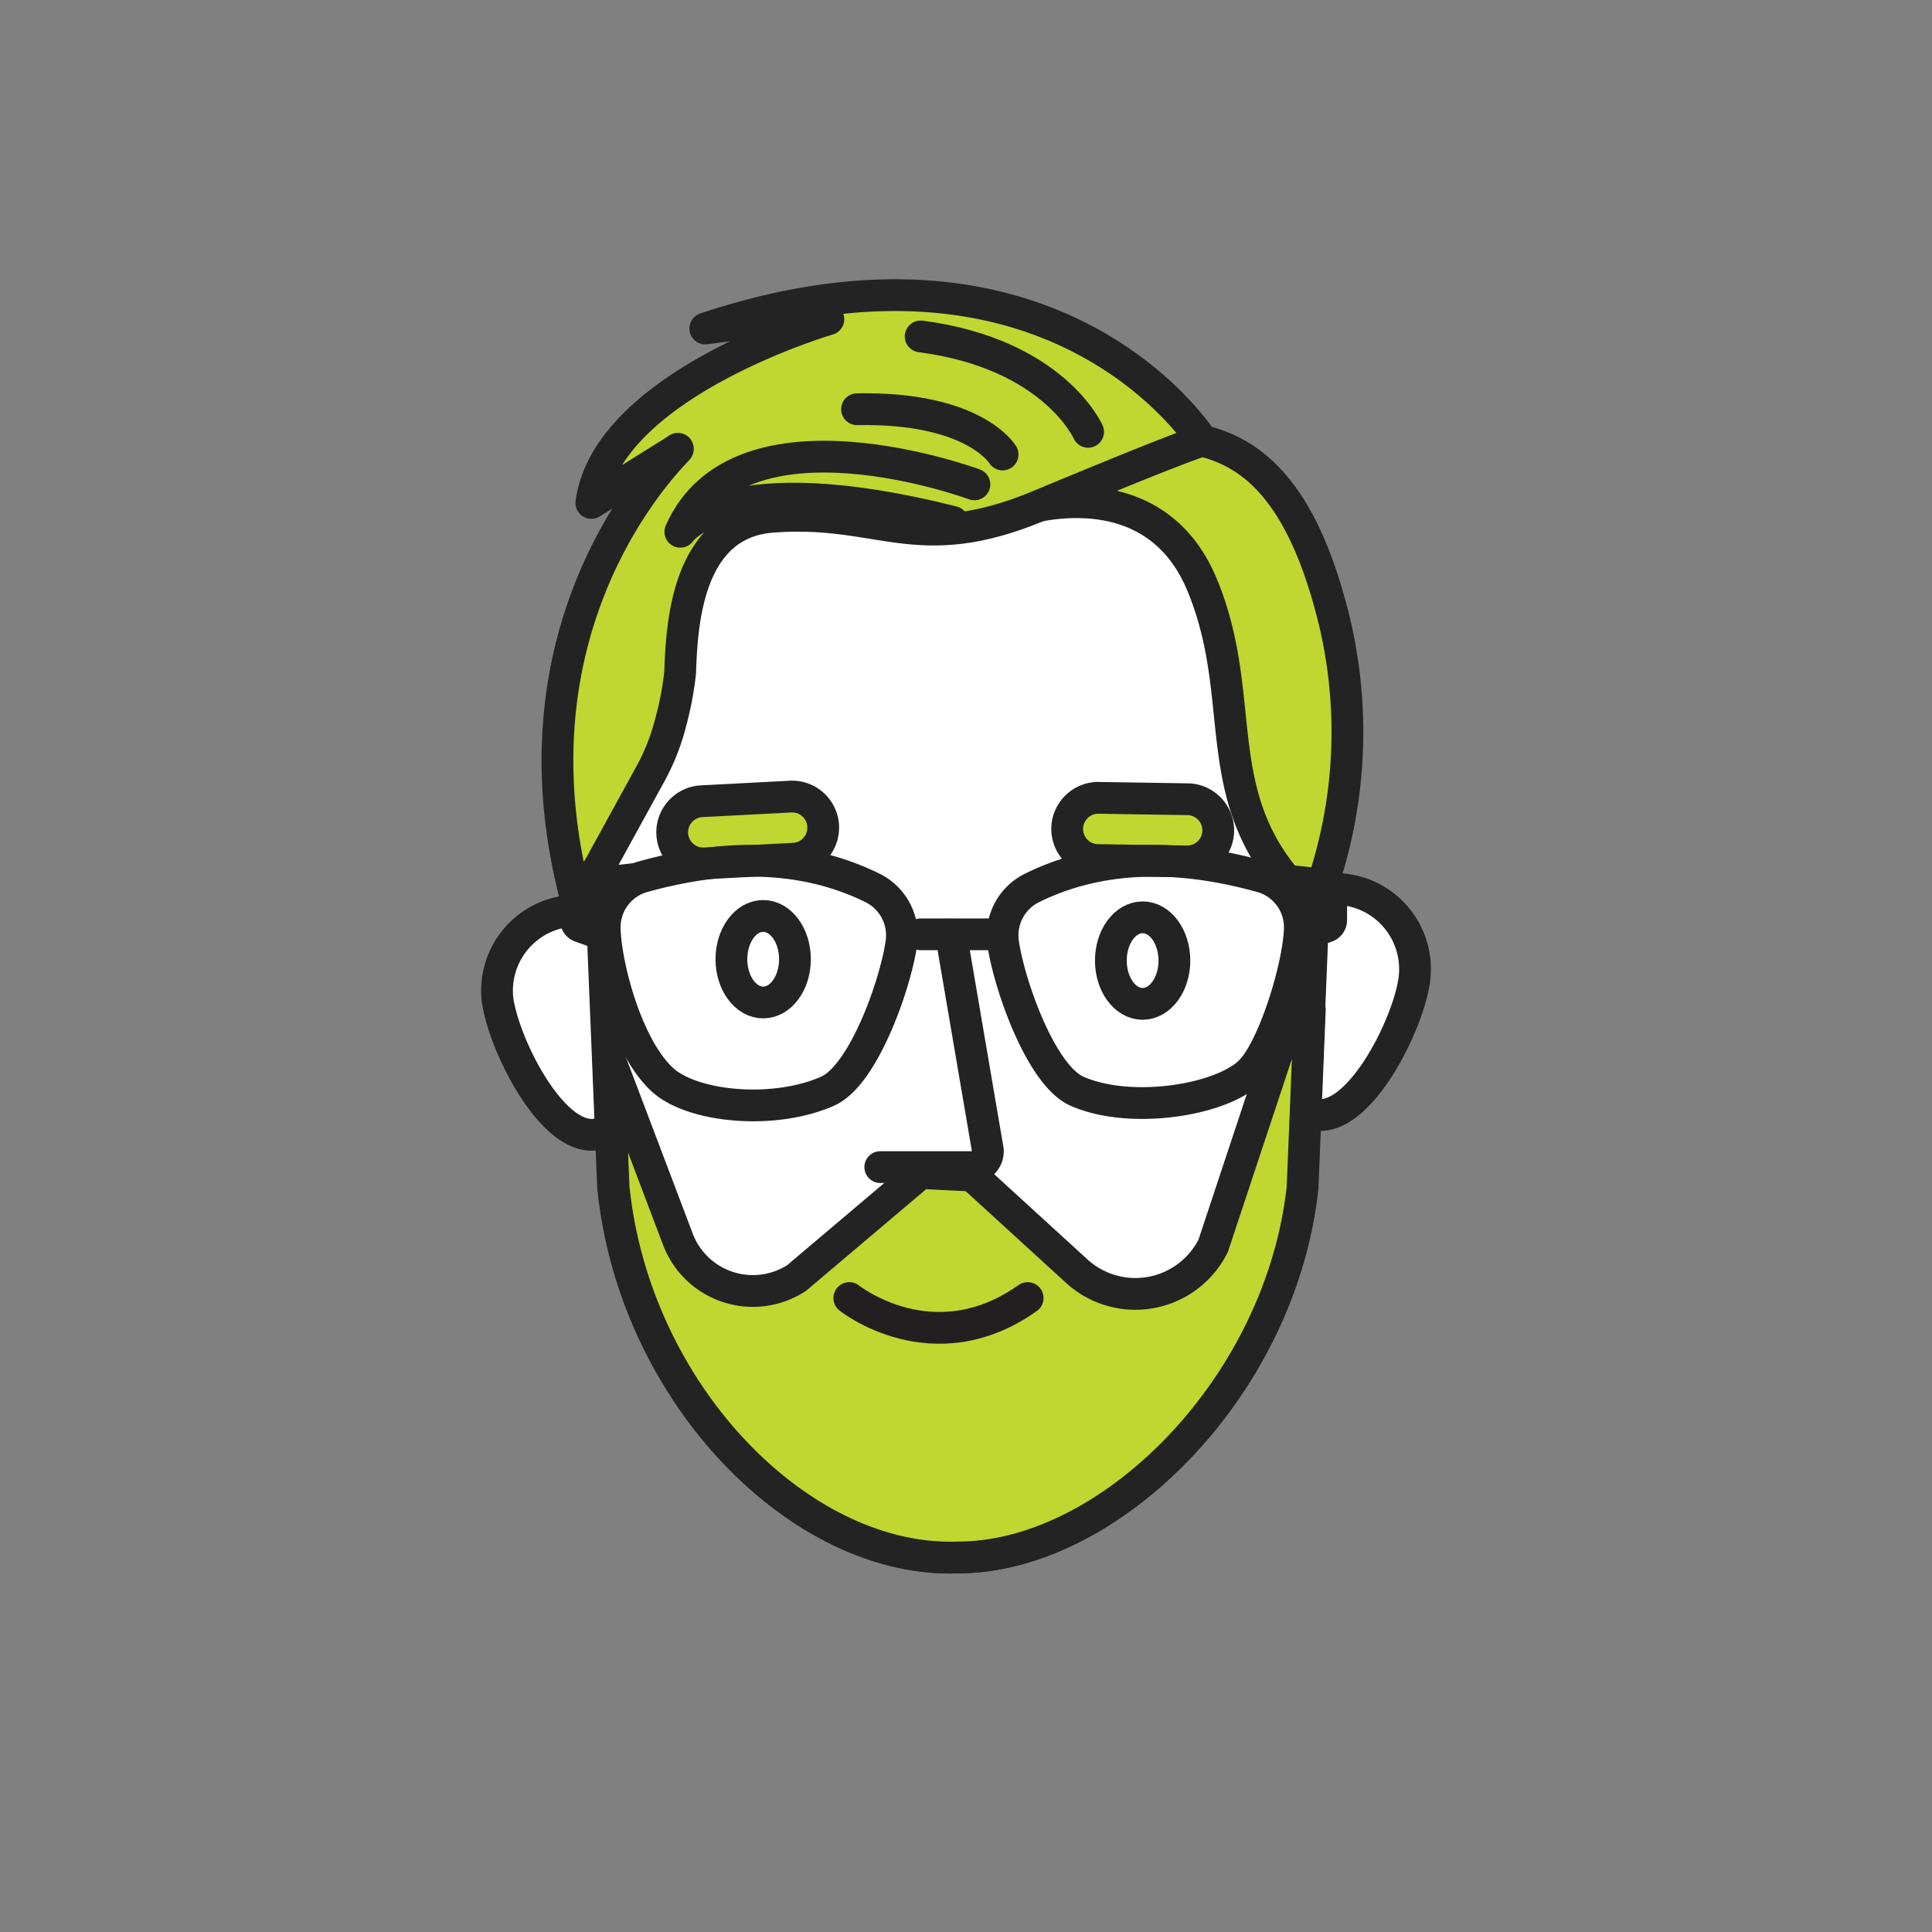 <svg xmlns="http://www.w3.org/2000/svg" viewBox="0 0 225 225"><rect x="0" y="0" width="225" height="225" fill="#808080" stroke="none"/><defs><style>.a,.b{fill:#fff;}.a,.b,.c,.d{stroke:#232323;}.a,.b,.c,.d,.f{stroke-linejoin:round;stroke-width:3.7px;}.b,.c,.d,.f{stroke-linecap:round;}.c{fill:#bfd730;}.d,.f{fill:none;}.e{fill:#232323;}.f{stroke:#231f20;}</style></defs><title>Artboard 21</title><path class="a" d="M76.44,114c.64,5.11-2,17.49-7.13,18.13s-10.74-10.69-11.38-15.81A9.33,9.33,0,0,1,76.44,114Z"/><path class="a" d="M146.21,111.7c-.64,5.11,2,17.49,7.13,18.13s10.74-10.69,11.38-15.81a9.33,9.33,0,1,0-18.52-2.32Z"/><path class="a" d="M111.52,181.38h0c-18.28.68-37.67-19-40.12-43.12l-2-49.06c0-23.81,18.3-43.12,42.12-43.12h0c23.81,0,42.12,19.31,42.12,43.12l-2,49.06C149.14,161.55,129.18,181.39,111.52,181.38Z"/><path class="b" d="M110.76,108.85,115,133.69a1.82,1.82,0,0,1-1.78,2.23H102.52"/><ellipse class="a" cx="88.88" cy="111.71" rx="3.7" ry="5.04"/><ellipse class="a" cx="133.07" cy="111.87" rx="3.7" ry="5.04"/><path class="c" d="M92.58,100l-10.33.54a3.63,3.63,0,0,1-3.95-3.27h0a3.63,3.63,0,0,1,3.27-3.95l10.33-.54A3.63,3.63,0,0,1,95.85,96h0A3.63,3.63,0,0,1,92.58,100Z"/><path class="c" d="M118.36,59.57S134.15,54,140,68.12s-.19,25.84,13,37.66a55.72,55.72,0,0,0,2.49-33.06c-4.31-18.13-11.68-20.79-17.33-21.79S118.36,59.57,118.36,59.57Z"/><path class="c" d="M127.7,100.16l10.34.16a3.63,3.63,0,0,0,3.83-3.41h0a3.63,3.63,0,0,0-3.41-3.83l-10.34-.16a3.63,3.63,0,0,0-3.83,3.41h0A3.63,3.63,0,0,0,127.7,100.16Z"/><path class="d" d="M75,102.07c6.16-1.69,16.56-3.61,26.6,1.33a6.16,6.16,0,0,1,3.38,6.4c-.69,4.84-4.41,15.43-8.6,17.28-6.26,2.77-15.71,1.88-19.22-1.32-4.18-3.82-6.65-13.35-6.74-17.7A6.12,6.12,0,0,1,75,102.07Z"/><path class="d" d="M146.8,102.07c-6.16-1.69-16.56-3.61-26.6,1.33a6.16,6.16,0,0,0-3.38,6.4c.69,4.84,4.41,15.43,8.6,17.28,6.26,2.77,16.88,1.05,20.22-2.32,2.74-2.77,5.65-12.35,5.74-16.7A6.12,6.12,0,0,0,146.8,102.07Z"/><path class="e" d="M76.24,100.25l-8.6.95a2.67,2.67,0,0,0-2.41,2.62v3.36A2.65,2.65,0,0,0,67,109.66l3.41,1.21.5-5.31Z"/><path class="e" d="M145.87,100.25l8.6.95a2.67,2.67,0,0,1,2.41,2.62v3.36a2.65,2.65,0,0,1-1.78,2.48l-3.41,1.21-.5-5.31Z"/><line class="d" x1="107.23" y1="108.81" x2="115.82" y2="108.81"/><path class="c" d="M140,51.33S123.14,24.6,82.14,38.26c0,0,13.08-1.83,14.33-1.08,0,0-25.74,7.52-27.6,21.39l9.85-6.14c2.8-2.16-21.13,17.25-11.5,52.75l2.65-4.35,5.88-10.71a25.34,25.34,0,0,0,2.36-6,37,37,0,0,0,1.1-5.81c.19-5.39.72-17.33,10.65-18.12,12.85-1,16.8,4.71,31.25-1.33C138.4,51.65,140,51.33,140,51.33Z"/><path class="c" d="M113.48,56.41s-27.3-10.14-34.25,5.52c0,0,5.16-7.86,31.73-1.15"/><path class="c" d="M116.76,52.93s-3.28-5.54-16.95-5.27"/><path class="c" d="M152.48,117.6l-2.19.34-9,27.14a10.13,10.13,0,0,1-15.78,3.06l-12.29-11.23-6-.3L92.78,148.83A9.34,9.34,0,0,1,79,144.46l-8.17-21.55.63,15.35c2.44,24.11,21.83,43.8,40.12,43.12h0c17.66,0,37.62-19.82,40.12-43.12l.84-20.66Z"/><path class="c" d="M126.72,50.29s-4-9.09-19.5-11.11"/><path class="f" d="M98.91,151.17s9.76,7.81,20.77,0"/></svg>
